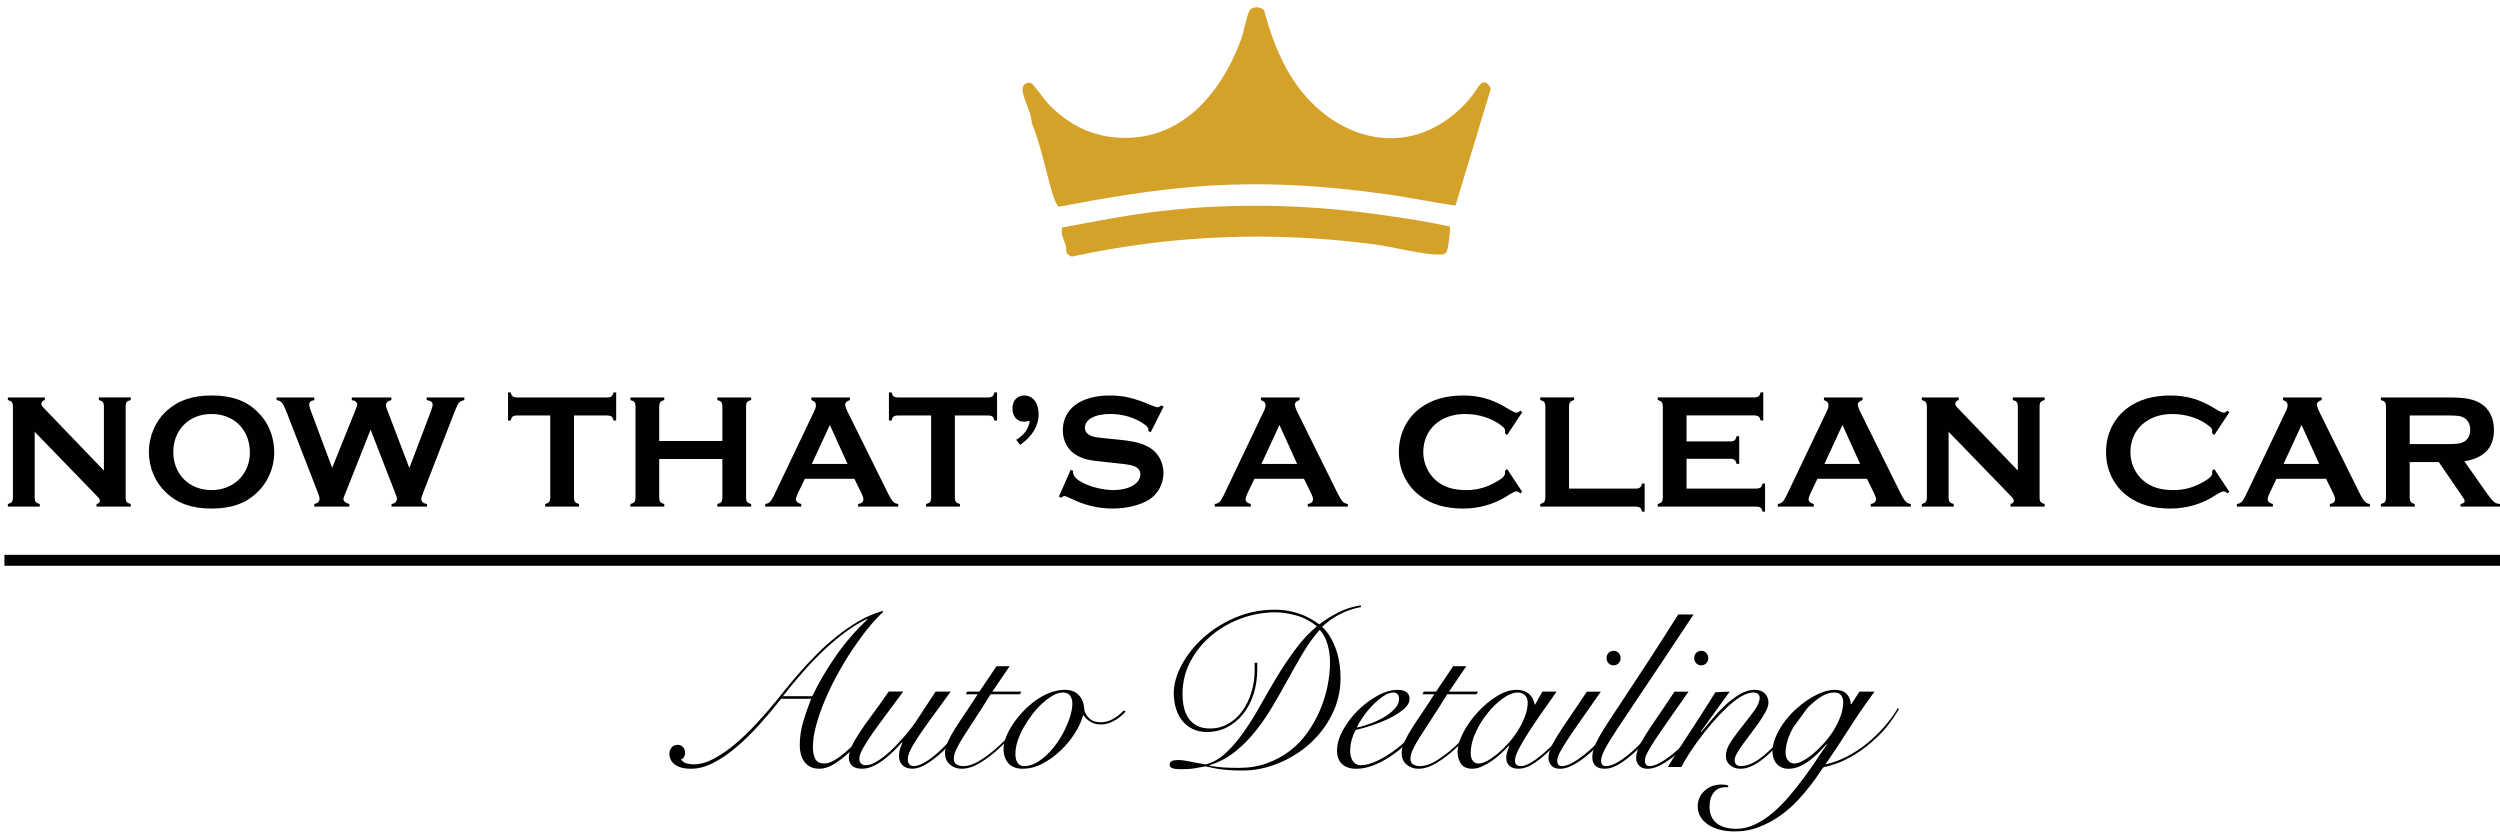 <?xml version="1.0" encoding="UTF-8"?>
<svg id="Layer_1" xmlns="http://www.w3.org/2000/svg" version="1.1" viewBox="0 0 171.134 57.077">
  <!-- Generator: Adobe Illustrator 29.3.1, SVG Export Plug-In . SVG Version: 2.1.0 Build 151)  -->
  <defs>
    <style>
      .st0 {
        stroke: #010101;
        stroke-miterlimit: 10;
        stroke-width: .75px;
      }

      .st0, .st1 {
        fill: #010101;
      }

      .st2 {
        fill: #d4a129;
      }
    </style>
  </defs>
  <g>
    <path class="st2" d="M100.369,7.036c.092-.099.294-.36.415-.503.378-.444.705-1.476,1.274-.485l-2.424,8.025c-1.557-.22-3.103-.547-4.661-.768-4.345-.617-8.609-.881-12.994-.54-3.184.246-6.354.786-9.487,1.385-.187-.037-.455-.914-.518-1.139-.441-1.539-.749-3.136-1.355-4.617.029-.646-.676-1.781-.617-2.332.029-.276.316-.496.591-.364.165.081.944,1.179,1.175,1.418,1.227,1.282,2.729,2.119,4.521,2.288,4.444.415,7.276-2.927,8.679-6.732.151-.408.4-1.708.58-1.969.206-.297.83-.257.999.04.349,1.363.837,2.699,1.506,3.937,2.597,4.789,8.271,6.692,12.315,2.354Z"/>
    <path class="st2" d="M99.238,15.498c.081.129-.11,1.476-.184,1.678-.085.228-.242.242-.463.25-1.113.037-3.258-.536-4.495-.698-6.971-.918-13.853-.654-20.721.837-.532-.176-.327-.444-.43-.786-.121-.415-.342-.727-.242-1.205,2.262-.419,4.528-.87,6.824-1.131,5.178-.591,10.28-.437,15.4.316,1.443.213,2.89.43,4.312.742v-.004Z"/>
  </g>
  <line class="st0" x1=".303" y1="38.354" x2="171.303" y2="38.354"/>
  <g>
    <path class="st1" d="M2.375,34.107c.011.246.09.325.347.392v.18H.538v-.18c.258-.066.325-.145.347-.392v-6.329c-.022-.246-.089-.324-.347-.392v-.18h2.531v.18c-.157.033-.235.123-.235.246,0,.101.045.168.157.291l4.122,4.29v-4.436c-.022-.246-.09-.324-.347-.392v-.18h2.184v.18c-.257.067-.336.145-.347.392v6.329c.011.246.09.325.347.392v.18h-2.341v-.18c.157-.033.224-.101.224-.234,0-.09-.045-.157-.269-.381l-4.189-4.324v4.547Z"/>
    <path class="st1" d="M17.562,28.126c.784.728,1.21,1.725,1.21,2.867,0,1.031-.448,2.061-1.21,2.755-.773.729-1.758,1.065-3.08,1.065-1.31,0-2.307-.336-3.08-1.065-.772-.705-1.21-1.725-1.21-2.812,0-1.075.448-2.116,1.21-2.811.795-.717,1.77-1.053,3.069-1.053,1.344,0,2.307.324,3.091,1.053ZM11.862,30.937c0,1.524,1.086,2.611,2.621,2.611,1.512,0,2.621-1.087,2.621-2.566,0-1.567-1.075-2.643-2.632-2.643-1.523,0-2.609,1.086-2.609,2.598Z"/>
    <path class="st1" d="M23.655,33.738q-.145.324-.145.414c0,.157.134.28.403.347v.18h-2.397v-.18c.235-.044.358-.168.358-.369,0-.078-.034-.19-.145-.481l-2.139-5.511c-.224-.571-.347-.705-.661-.75v-.18h2.587v.18c-.257.056-.347.134-.347.314,0,.09.022.19.09.369l1.478,3.955,1.602-3.977q.112-.269.112-.336c0-.179-.112-.279-.37-.324v-.18h2.71v.18c-.258.067-.37.168-.37.347,0,.079.022.168.089.336l1.512,3.965,1.478-3.898c.078-.213.112-.336.112-.436,0-.18-.112-.269-.403-.314v-.18h2.576v.18c-.358.09-.403.145-.649.75l-2.14,5.511c-.112.291-.157.436-.157.526,0,.168.146.291.392.324v.18h-2.43v-.18c.235-.033.37-.168.37-.357q0-.112-.157-.493l-1.646-4.234-1.714,4.324Z"/>
    <path class="st1" d="M39.29,34.107c.022.246.09.325.347.392v.18h-2.318v-.18c.258-.066.325-.145.347-.392v-5.668h-2.318c-.246.022-.325.09-.392.347h-.179v-1.926h.179c.067.258.145.324.392.347h6.261c.247-.022.325-.089.392-.347h.179v1.926h-.179c-.067-.257-.145-.324-.392-.347h-2.318v5.668Z"/>
    <path class="st1" d="M45.125,31.419v2.688c.011.246.09.325.347.392v.18h-2.318v-.18c.258-.066.325-.145.347-.392v-6.329c-.022-.246-.089-.324-.347-.392v-.18h2.318v.18c-.257.067-.325.145-.347.392v2.408h4.323v-2.408c-.022-.246-.089-.324-.347-.392v-.18h2.318v.18c-.257.067-.336.145-.347.392v6.329c.011.246.09.325.347.392v.18h-2.318v-.18c.258-.066.325-.145.347-.392v-2.688h-4.323Z"/>
    <path class="st1" d="M55.093,32.774l-.504,1.053c-.056.135-.101.27-.101.348,0,.156.123.269.358.324v.18h-2.464v-.18c.28-.044.37-.134.593-.57l2.744-5.747c.09-.179.134-.324.134-.436,0-.168-.101-.291-.314-.358v-.18h2.643v.18c-.19.056-.325.168-.325.291,0,.112.067.325.19.56l2.767,5.589c.269.516.381.628.672.672v.18h-2.744v-.18c.235-.033.358-.145.358-.336,0-.089-.034-.19-.101-.336l-.515-1.053h-3.394ZM56.806,29.089l-1.232,2.667h2.441l-1.21-2.667Z"/>
    <path class="st1" d="M65.363,34.107c.022.246.09.325.347.392v.18h-2.318v-.18c.258-.066.325-.145.347-.392v-5.668h-2.318c-.246.022-.325.09-.392.347h-.179v-1.926h.179c.067.258.145.324.392.347h6.261c.247-.022.325-.089.392-.347h.179v1.926h-.179c-.067-.257-.145-.324-.392-.347h-2.318v5.668Z"/>
    <path class="st1" d="M69.563,30.108c.583-.37.829-.729.93-1.3-.213.045-.291.057-.392.057-.481,0-.795-.358-.795-.907,0-.538.325-.885.807-.885.594,0,.985.515.985,1.276,0,.807-.425,1.512-1.266,2.106l-.269-.347Z"/>
    <path class="st1" d="M78.769,29.593l-.157-.09v-.089c0-.123-.089-.247-.314-.393-.616-.436-1.456-.683-2.285-.683-1.064,0-1.747.369-1.747.952,0,.212.112.38.336.504.235.123.325.134,1.299.234l.863.09c1.008.101,1.59.28,2.072.616.504.358.807.986.807,1.647,0,.739-.381,1.444-.986,1.825-.627.381-1.523.606-2.498.606-1.008,0-1.949-.235-2.923-.717q-.314-.145-.37-.145c-.056,0-.101.033-.224.123l-.157-.079.807-1.836.168.078c-.011.033-.011.067-.011.067,0,.168.079.314.235.459.47.426,1.624.784,2.509.784,1.098,0,1.87-.448,1.87-1.087,0-.235-.145-.436-.403-.537-.235-.09-.392-.123-1.12-.202l-.84-.09c-1.131-.111-1.445-.179-1.904-.414-.661-.325-1.042-.986-1.042-1.758,0-1.478,1.232-2.386,3.214-2.386.952,0,1.669.168,2.878.683.302.112.325.123.381.123.089,0,.168-.044.269-.123l.157.079-.885,1.758Z"/>
    <path class="st1" d="M85.87,32.774l-.504,1.053c-.056.135-.101.27-.101.348,0,.156.123.269.358.324v.18h-2.464v-.18c.28-.044.37-.134.594-.57l2.744-5.747c.09-.179.134-.324.134-.436,0-.168-.101-.291-.314-.358v-.18h2.644v.18c-.19.056-.325.168-.325.291,0,.112.067.325.19.56l2.767,5.589c.269.516.381.628.672.672v.18h-2.744v-.18c.235-.033.358-.145.358-.336,0-.089-.033-.19-.101-.336l-.516-1.053h-3.393ZM87.583,29.089l-1.232,2.667h2.442l-1.21-2.667Z"/>
    <path class="st1" d="M104.204,33.67l-.135.101c-.112-.101-.18-.135-.269-.135-.079,0-.292.102-.538.258-.952.616-1.993.919-3.113.919-1.176,0-2.15-.28-2.901-.841-.951-.694-1.489-1.792-1.489-3.036,0-1.231.538-2.329,1.489-3.023.762-.56,1.726-.84,2.912-.84,1.12,0,2.005.257,3.035.885.37.224.526.291.639.291.067,0,.112-.033.235-.135l.135.102-1.031,1.557-.145-.102v-.145c0-.134-.033-.213-.156-.314-.639-.549-1.591-.873-2.588-.873-1.68,0-2.856,1.063-2.856,2.609,0,.762.325,1.479.895,1.96.516.436,1.165.639,2.039.639.75,0,1.366-.168,2.038-.549.459-.258.627-.426.627-.628v-.156l.145-.101,1.031,1.557Z"/>
    <path class="st1" d="M112.01,33.446c.235-.011.325-.089.393-.347h.179v1.927h-.179c-.067-.258-.145-.325-.393-.348h-6.574v-.18c.258-.066.325-.145.348-.392v-6.329c-.022-.246-.09-.324-.348-.392v-.18h2.318v.18c-.258.067-.324.145-.347.392v5.668h4.603Z"/>
    <path class="st1" d="M115.45,33.446h4.815c.235-.021.325-.089.393-.347h.168v1.927h-.168c-.067-.258-.146-.325-.393-.348h-6.787v-.18c.258-.066.325-.145.348-.392v-6.329c-.022-.246-.09-.324-.348-.392v-.18h6.653c.246-.022.324-.089.392-.347h.179v1.926h-.179c-.067-.257-.145-.324-.392-.347h-4.682v1.78h3.035c.246-.011.324-.089.392-.358h.18v1.894h-.18c-.067-.258-.145-.325-.392-.348h-3.035v2.038Z"/>
    <path class="st1" d="M124.409,32.774l-.504,1.053c-.057.135-.101.27-.101.348,0,.156.123.269.358.324v.18h-2.465v-.18c.28-.044.37-.134.594-.57l2.744-5.747c.09-.179.135-.324.135-.436,0-.168-.101-.291-.314-.358v-.18h2.643v.18c-.19.056-.324.168-.324.291,0,.112.066.325.19.56l2.766,5.589c.27.516.381.628.673.672v.18h-2.744v-.18c.234-.033.358-.145.358-.336,0-.089-.034-.19-.102-.336l-.515-1.053h-3.394ZM126.122,29.089l-1.232,2.667h2.441l-1.209-2.667Z"/>
    <path class="st1" d="M133.391,34.107c.011.246.09.325.348.392v.18h-2.185v-.18c.258-.066.325-.145.348-.392v-6.329c-.022-.246-.09-.324-.348-.392v-.18h2.531v.18c-.156.033-.235.123-.235.246,0,.101.045.168.157.291l4.121,4.29v-4.436c-.022-.246-.089-.324-.347-.392v-.18h2.184v.18c-.258.067-.336.145-.347.392v6.329c.011.246.089.325.347.392v.18h-2.341v-.18c.157-.033.225-.101.225-.234,0-.09-.045-.157-.27-.381l-4.189-4.324v4.547Z"/>
    <path class="st1" d="M152.611,33.67l-.135.101c-.112-.101-.18-.135-.269-.135-.079,0-.292.102-.538.258-.952.616-1.993.919-3.113.919-1.176,0-2.15-.28-2.901-.841-.951-.694-1.489-1.792-1.489-3.036,0-1.231.538-2.329,1.489-3.023.762-.56,1.726-.84,2.912-.84,1.12,0,2.005.257,3.035.885.37.224.526.291.639.291.067,0,.112-.033.235-.135l.135.102-1.031,1.557-.145-.102v-.145c0-.134-.033-.213-.156-.314-.639-.549-1.591-.873-2.588-.873-1.68,0-2.856,1.063-2.856,2.609,0,.762.325,1.479.895,1.96.516.436,1.165.639,2.039.639.75,0,1.366-.168,2.038-.549.459-.258.627-.426.627-.628v-.156l.145-.101,1.031,1.557Z"/>
    <path class="st1" d="M155.835,32.774l-.504,1.053c-.057.135-.101.27-.101.348,0,.156.123.269.358.324v.18h-2.465v-.18c.28-.044.37-.134.594-.57l2.744-5.747c.09-.179.135-.324.135-.436,0-.168-.102-.291-.314-.358v-.18h2.643v.18c-.19.056-.324.168-.324.291,0,.112.066.325.19.56l2.766,5.589c.27.516.381.628.672.672v.18h-2.743v-.18c.235-.033.358-.145.358-.336,0-.089-.034-.19-.102-.336l-.515-1.053h-3.394ZM157.549,29.089l-1.232,2.667h2.441l-1.209-2.667Z"/>
    <path class="st1" d="M164.952,34.107c.022.246.089.325.347.392v.18h-2.318v-.18c.258-.066.325-.145.348-.392v-6.329c-.022-.246-.09-.324-.348-.392v-.18h4.659c1.143,0,1.736.123,2.228.448.538.348.852.997.852,1.77,0,1.221-.672,1.938-2.027,2.151l1.445,2.061c.537.751.649.841.996.862v.18h-2.699v-.18c.18-.021.28-.101.28-.19,0-.079-.045-.168-.269-.482l-1.501-2.195h-1.993v2.476ZM167.472,30.399c.739,0,.952-.033,1.21-.168.257-.145.414-.448.414-.817,0-.358-.157-.661-.414-.807-.258-.145-.448-.168-1.21-.168h-2.519v1.96h2.519Z"/>
  </g>
  <g>
    <path class="st1" d="M53.471,47.838c-.49.62-.995,1.218-1.515,1.793-.52.575-1.043,1.085-1.568,1.529-.524.445-1.047.801-1.567,1.065-.519.265-1.02.398-1.5.398-.33,0-.592-.038-.787-.112-.195-.075-.345-.165-.45-.271-.105-.104-.175-.215-.21-.33-.035-.114-.052-.217-.052-.308,0-.17.05-.315.15-.435.1-.12.24-.18.42-.18.16,0,.285.055.375.165.09.109.135.239.135.39,0,.09-.025.18-.074.27-.051.091-.121.145-.21.165.09.141.214.232.374.278.16.045.325.067.496.067.429,0,.882-.125,1.356-.375.476-.25.955-.578,1.44-.982.484-.405.968-.865,1.447-1.381.48-.515.94-1.042,1.38-1.582.19-.24.428-.535.713-.885.285-.351.607-.731.968-1.141.359-.409.752-.827,1.177-1.252s.878-.827,1.357-1.207c.48-.38.981-.721,1.5-1.02.52-.3,1.051-.524,1.591-.675l.045.06c-.341.31-.695.695-1.065,1.155s-.732.958-1.087,1.492c-.355.535-.693,1.098-1.013,1.688-.32.59-.603,1.178-.848,1.763s-.44,1.147-.585,1.688c-.145.54-.218,1.035-.218,1.485,0,.31.053.572.157.787.105.215.317.322.638.322.19,0,.407-.069.652-.21.245-.14.503-.324.772-.555.271-.231.538-.485.803-.765.265-.28.518-.558.758-.833.24-.274.455-.535.644-.78.19-.244.34-.442.45-.592l.105.045c-.341.43-.7.885-1.08,1.364-.381.48-.766.918-1.155,1.312-.39.396-.782.723-1.178.983-.395.26-.772.39-1.132.39-.24,0-.443-.043-.608-.128-.164-.085-.302-.202-.412-.352-.11-.149-.19-.319-.24-.51-.05-.19-.074-.39-.074-.6,0-.57.079-1.118.239-1.643.16-.525.34-1.043.54-1.553h-2.055ZM55.601,47.659c.45-.931.982-1.84,1.598-2.731.615-.89,1.343-1.734,2.183-2.534l-.03-.03c-.53.26-1.048.58-1.553.96s-.997.8-1.478,1.26c-.479.46-.947.95-1.402,1.47-.455.52-.897,1.056-1.327,1.605h2.01Z"/>
    <path class="st1" d="M61.827,47.343c-.391.53-.766,1.035-1.125,1.516-.36.479-.681.92-.961,1.319-.279.4-.502.748-.667,1.043s-.247.527-.247.697c0,.16.039.277.119.352s.185.112.315.112c.19,0,.398-.06.622-.18.226-.12.455-.275.69-.465.234-.19.465-.4.69-.63.225-.231.435-.458.63-.683.194-.226.364-.433.51-.623.144-.19.252-.34.322-.45l1.32-2.01h1.035c-.54.74-.998,1.368-1.373,1.883s-.68.952-.915,1.312c-.234.359-.402.652-.502.877-.101.226-.15.423-.15.593,0,.12.035.223.105.308.069.085.17.128.3.128.2,0,.43-.073.69-.218.261-.144.53-.335.81-.57.279-.234.558-.5.832-.795.275-.295.535-.587.78-.877s.468-.562.668-.818c.199-.255.354-.462.465-.622l.149.045c-.12.17-.28.388-.479.652-.2.266-.426.545-.675.84-.251.296-.516.596-.796.9-.279.305-.567.577-.862.817s-.585.438-.87.593c-.284.154-.553.232-.802.232-.28,0-.503-.078-.668-.232-.165-.155-.247-.362-.247-.623,0-.199.032-.392.098-.577.065-.185.112-.303.142-.352l-.029-.03c-.21.24-.431.471-.66.69-.231.22-.46.412-.69.577-.23.165-.462.298-.697.398-.235.101-.468.15-.697.15-.32,0-.55-.073-.69-.218-.14-.144-.21-.317-.21-.518,0-.25.067-.519.203-.81.135-.29.322-.615.562-.976.239-.359.527-.765.862-1.215s.702-.965,1.103-1.545h.99Z"/>
    <path class="st1" d="M69.116,45.603l-1.185,1.74h1.98l-.091.18h-2.01c-.399.65-.757,1.213-1.072,1.688-.315.476-.58.886-.795,1.23s-.378.635-.487.87c-.11.235-.165.442-.165.622,0,.19.065.323.194.398.13.075.28.113.45.113.36,0,.758-.138,1.192-.413.435-.274.868-.612,1.298-1.013.43-.399.84-.824,1.23-1.274.39-.45.72-.856.989-1.215l.09.06c-.34.43-.712.883-1.117,1.357-.405.476-.822.91-1.252,1.305-.431.396-.863.723-1.298.983-.435.26-.848.39-1.237.39-.31,0-.578-.096-.803-.285s-.338-.455-.338-.795c0-.23.065-.487.195-.772s.3-.593.51-.923.447-.69.713-1.08c.265-.39.537-.805.817-1.245h-.81l.09-.18h.84l1.17-1.74h.9Z"/>
    <path class="st1" d="M77.052,48.709c-.24.27-.51.485-.81.644-.3.16-.595.24-.885.24-.28,0-.519-.062-.72-.188s-.355-.273-.465-.442h-.03c-.1.38-.285.785-.555,1.215-.271.431-.593.825-.968,1.185-.375.359-.787.659-1.237.899s-.91.36-1.38.36c-.431,0-.756-.125-.976-.375s-.33-.585-.33-1.005c0-.22.055-.475.165-.766.11-.289.263-.582.458-.877.194-.295.425-.585.69-.87.266-.285.553-.54.863-.765.31-.226.637-.405.982-.54.345-.136.692-.203,1.042-.203.41,0,.728.12.952.36.226.24.348.55.368.93.019.231.127.442.322.638s.463.293.803.293c.3,0,.582-.075.848-.226.265-.149.512-.345.742-.585l.12.075ZM69.507,51.603c0,.261.05.466.149.615.101.15.25.226.45.226.271,0,.537-.073.803-.218.265-.144.519-.335.765-.57.245-.234.473-.502.683-.803.21-.3.393-.609.548-.93.154-.32.277-.632.367-.938.09-.305.135-.582.135-.832,0-.21-.052-.388-.157-.533-.104-.144-.268-.217-.487-.217-.21,0-.435.067-.675.202-.24.135-.482.312-.728.532-.245.221-.477.476-.698.766-.22.29-.417.59-.592.899-.176.31-.312.62-.413.931-.1.31-.149.6-.149.869Z"/>
    <path class="st1" d="M93.175,41.553c-.5.091-.978.251-1.433.48-.455.231-.868.52-1.237.87.23.22.425.47.585.75.159.28.29.572.39.877.1.306.173.618.218.938.045.32.067.63.067.93,0,.9-.195,1.738-.585,2.513-.39.775-.902,1.445-1.537,2.011-.635.565-1.352,1.01-2.153,1.335-.8.324-1.609.487-2.43.487-.31,0-.585-.008-.825-.022-.239-.016-.457-.035-.652-.06-.195-.024-.375-.055-.54-.09s-.332-.072-.502-.112c-.141.021-.273.043-.398.067-.126.024-.251.048-.375.067-.126.021-.266.035-.421.045-.154.01-.332.016-.532.016-.24,0-.425-.022-.555-.068-.13-.045-.195-.127-.195-.247s.053-.202.157-.247c.105-.045.243-.068.413-.068.12,0,.237.008.352.023.114.015.245.037.39.067.145.029.308.062.487.097.181.035.4.073.66.113.51-.13.978-.396,1.402-.795.426-.4.83-.875,1.216-1.426.385-.55.762-1.154,1.132-1.815s.753-1.317,1.147-1.973c.396-.655.815-1.282,1.261-1.882.444-.601.931-1.12,1.461-1.56-.42-.35-.887-.598-1.402-.742-.516-.145-.987-.218-1.418-.218-.81,0-1.597.141-2.362.42-.765.28-1.445.67-2.04,1.17s-1.072,1.09-1.433,1.77c-.359.681-.54,1.421-.54,2.221,0,.32.03.622.091.907.06.285.165.538.315.758.15.22.345.393.585.518s.54.188.9.188c.45,0,.862-.107,1.237-.323.375-.215.695-.505.96-.869.265-.365.473-.79.622-1.275.15-.485.226-.992.226-1.522v-.51h.18v.435c0,.62-.085,1.192-.255,1.718-.17.524-.41.98-.72,1.365-.31.385-.675.685-1.095.899-.421.215-.881.322-1.381.322-.38,0-.712-.072-.997-.217-.285-.145-.52-.338-.705-.578-.185-.239-.325-.519-.42-.84-.095-.319-.143-.654-.143-1.005,0-.62.178-1.265.532-1.935.355-.67.843-1.287,1.463-1.853s1.353-1.03,2.197-1.395c.845-.364,1.758-.547,2.737-.547.58,0,1.125.088,1.636.263.51.175.974.422,1.394.742.42-.32.865-.598,1.335-.833.47-.234.97-.392,1.5-.472l.03.119ZM84.805,52.563c.7,0,1.34-.104,1.92-.315s1.103-.492,1.567-.848c.465-.354.867-.772,1.208-1.253.339-.479.624-.987.854-1.522.231-.534.402-1.085.518-1.649.115-.565.173-1.112.173-1.643,0-.4-.056-.803-.165-1.207-.11-.405-.29-.743-.54-1.013-.41.46-.788.981-1.132,1.56-.345.58-.688,1.18-1.027,1.8s-.69,1.235-1.05,1.846c-.36.609-.75,1.18-1.17,1.71-.42.529-.888,1.002-1.402,1.417-.516.415-1.103.728-1.763.938v.03c.31.06.622.1.938.12.315.019.672.029,1.072.029Z"/>
    <path class="st1" d="M98.2,48.619c-.149.25-.337.524-.562.825-.225.3-.479.598-.765.892-.285.296-.59.58-.915.856s-.662.52-1.013.735c-.35.215-.702.385-1.058.51-.354.125-.702.188-1.042.188-.42,0-.745-.107-.976-.322-.23-.215-.345-.522-.345-.923,0-.44.133-.902.398-1.388.265-.484.603-.933,1.013-1.343.41-.409.86-.75,1.35-1.02.49-.27.96-.405,1.41-.405.25,0,.445.053.585.158.141.104.21.257.21.457,0,.24-.13.473-.39.697-.26.226-.577.431-.952.615-.375.185-.778.351-1.208.495s-.81.253-1.14.322c-.11.2-.2.426-.271.675-.07.25-.104.501-.104.75,0,.12.012.238.037.352.025.115.065.221.12.315s.13.173.225.232c.096.06.213.09.352.09.33,0,.718-.107,1.163-.322.444-.215.897-.503,1.357-.862.46-.36.899-.77,1.32-1.23.42-.46.779-.935,1.079-1.425l.12.075ZM95.77,47.824c0-.141-.037-.245-.112-.315-.075-.069-.168-.104-.277-.104-.21,0-.438.082-.683.247s-.487.37-.728.615-.458.508-.652.787c-.195.28-.343.53-.442.75.22-.04.494-.117.824-.232.33-.114.647-.257.953-.428.305-.17.567-.367.787-.592.22-.226.33-.468.33-.728Z"/>
    <path class="st1" d="M100.375,45.603l-1.185,1.74h1.98l-.091.18h-2.01c-.399.65-.757,1.213-1.072,1.688-.315.476-.58.886-.795,1.23s-.378.635-.487.87c-.11.235-.165.442-.165.622,0,.19.065.323.194.398.13.075.28.113.45.113.36,0,.758-.138,1.192-.413.435-.274.868-.612,1.298-1.013.43-.399.84-.824,1.23-1.274.39-.45.72-.856.989-1.215l.09.06c-.34.43-.712.883-1.117,1.357-.405.476-.822.91-1.252,1.305-.431.396-.863.723-1.298.983-.435.26-.848.39-1.237.39-.31,0-.578-.096-.803-.285s-.338-.455-.338-.795c0-.23.065-.487.195-.772s.3-.593.51-.923.447-.69.713-1.08c.265-.39.537-.805.817-1.245h-.81l.09-.18h.84l1.17-1.74h.9Z"/>
    <path class="st1" d="M105.579,47.343h.976c-.37.52-.726,1.025-1.065,1.516-.34.489-.643.942-.907,1.357-.266.415-.477.779-.638,1.095-.16.315-.24.562-.24.742,0,.261.136.391.405.391.21,0,.477-.102.803-.308.324-.205.677-.488,1.058-.848.38-.36.769-.78,1.17-1.26.399-.48.779-.99,1.14-1.53l.09.03c-.27.41-.587.853-.952,1.327s-.748.918-1.147,1.327c-.4.41-.8.753-1.2,1.027-.4.275-.775.413-1.125.413-.29,0-.502-.073-.638-.218-.135-.144-.202-.317-.202-.518,0-.14.022-.277.067-.412s.093-.273.143-.413l-.03-.015c-.13.141-.292.303-.487.487-.195.185-.405.358-.63.518-.225.16-.458.295-.697.405-.24.109-.471.165-.69.165-.37,0-.63-.115-.78-.345-.149-.231-.225-.49-.225-.78,0-.41.13-.862.39-1.357.261-.495.59-.96.99-1.395.4-.435.835-.797,1.305-1.087.471-.29.915-.435,1.335-.435.2,0,.375.028.525.083s.275.13.375.225c.1.096.178.203.232.322.055.12.098.245.128.375h.029l.495-.885ZM100.675,51.544c0,.231.047.407.143.532.095.125.227.188.398.188.17,0,.369-.062.6-.188.23-.125.47-.292.72-.502s.498-.453.743-.728c.244-.275.462-.567.652-.878.19-.31.345-.625.465-.945.12-.319.18-.624.18-.914,0-.231-.065-.405-.194-.525-.131-.12-.291-.18-.48-.18-.3,0-.635.13-1.005.39s-.72.593-1.05.997c-.33.405-.607.854-.833,1.343-.225.49-.337.96-.337,1.41Z"/>
    <path class="st1" d="M109.585,47.343c-.551.79-1.016,1.455-1.395,1.995s-.688.99-.923,1.35c-.234.36-.404.645-.51.856-.104.21-.157.38-.157.51,0,.261.104.391.315.391.2,0,.433-.073.698-.218.265-.144.542-.332.832-.562s.58-.49.87-.78.562-.577.817-.862.48-.56.675-.825c.195-.265.338-.482.428-.652l.12.075c-.12.2-.282.44-.487.72s-.438.567-.697.862c-.261.295-.535.588-.825.878s-.585.55-.885.78c-.301.23-.593.415-.878.555s-.548.21-.787.21c-.271,0-.471-.075-.601-.226-.13-.149-.195-.315-.195-.494,0-.21.048-.433.143-.668.096-.234.248-.522.458-.862s.482-.753.817-1.237c.335-.485.737-1.083,1.207-1.793h.961ZM110.454,44.553c.141,0,.256.048.346.143.09.096.135.213.135.352,0,.141-.045.258-.135.352s-.205.143-.346.143c-.14,0-.255-.048-.345-.143s-.135-.212-.135-.352c0-.14.045-.257.135-.352.09-.095.205-.143.345-.143Z"/>
    <path class="st1" d="M115.93,42.064c-.891,1.35-1.665,2.518-2.325,3.502-.66.985-1.225,1.828-1.695,2.527-.47.7-.855,1.277-1.154,1.732-.301.455-.535.828-.705,1.118-.171.29-.288.519-.352.69-.065.17-.098.315-.098.435,0,.25.109.375.33.375.25,0,.542-.102.877-.308s.695-.485,1.08-.84c.385-.355.777-.77,1.178-1.245.399-.476.79-.982,1.17-1.522l.165.06c-.36.51-.74,1.003-1.14,1.478-.4.475-.785.888-1.155,1.237-.49.46-.913.795-1.268,1.005-.355.21-.678.315-.968.315-.31,0-.532-.07-.667-.21s-.203-.325-.203-.555c0-.211.038-.428.113-.653.074-.225.202-.495.382-.81.181-.315.418-.697.713-1.147s.66-1.003,1.095-1.657c.435-.655.947-1.435,1.538-2.341.59-.904,1.27-1.967,2.04-3.187h1.05Z"/>
    <path class="st1" d="M115.585,47.343c-.551.79-1.016,1.455-1.395,1.995s-.688.99-.923,1.35c-.234.36-.404.645-.51.856-.104.21-.157.38-.157.51,0,.261.104.391.315.391.2,0,.433-.073.698-.218.265-.144.542-.332.832-.562s.58-.49.87-.78.562-.577.817-.862.48-.56.675-.825c.195-.265.338-.482.428-.652l.12.075c-.12.2-.282.44-.487.72s-.438.567-.697.862c-.261.295-.535.588-.825.878s-.585.55-.885.78c-.301.23-.593.415-.878.555s-.548.21-.787.21c-.271,0-.471-.075-.601-.226-.13-.149-.195-.315-.195-.494,0-.21.048-.433.143-.668.096-.234.248-.522.458-.862s.482-.753.817-1.237c.335-.485.737-1.083,1.207-1.793h.961ZM116.454,44.553c.141,0,.256.048.346.143.09.096.135.213.135.352,0,.141-.045.258-.135.352s-.205.143-.346.143c-.14,0-.255-.048-.345-.143s-.135-.212-.135-.352c0-.14.045-.257.135-.352.09-.095.205-.143.345-.143Z"/>
    <path class="st1" d="M118.404,47.343l-1.98,2.745.029.03c.21-.25.455-.543.735-.878s.58-.652.9-.952c.319-.3.652-.553.997-.758s.688-.308,1.027-.308c.3,0,.533.083.697.248.165.165.248.377.248.638,0,.159-.058.35-.173.569-.115.221-.257.455-.427.705-.171.25-.355.505-.556.765-.2.261-.385.508-.555.743s-.312.45-.428.644c-.115.195-.173.358-.173.487,0,.28.141.421.421.421.319,0,.659-.107,1.02-.323.36-.215.79-.577,1.29-1.087.2-.2.402-.42.607-.66s.402-.477.593-.713c.19-.234.362-.457.518-.667.154-.21.277-.385.367-.525l.105.06c-.2.3-.458.657-.772,1.072-.315.415-.658.822-1.028,1.223-.22.239-.444.47-.675.69-.231.221-.46.413-.69.578-.231.165-.458.295-.683.39-.226.095-.448.143-.668.143-.29,0-.53-.08-.72-.24-.19-.16-.285-.38-.285-.66,0-.3.12-.627.36-.982.239-.354.505-.712.795-1.072s.555-.705.795-1.035.36-.62.36-.87c0-.12-.041-.21-.12-.27-.08-.06-.185-.09-.315-.09-.25,0-.53.092-.84.277-.31.185-.628.43-.952.734-.325.306-.65.645-.976,1.02s-.628.75-.907,1.125c-.28.375-.53.735-.75,1.08s-.385.633-.495.862h-.93c.26-.44.537-.888.832-1.343s.588-.904.878-1.35.567-.875.832-1.29.503-.793.713-1.133l.975-.045Z"/>
    <path class="st1" d="M128.319,47.343c-.6.81-1.167,1.635-1.702,2.476-.535.84-1.088,1.675-1.657,2.505.5-.11.992-.29,1.478-.54.484-.25.942-.55,1.372-.9.43-.35.827-.735,1.192-1.155s.673-.845.923-1.274l.06.09c-.44.75-.922,1.375-1.447,1.875s-1.032.9-1.522,1.2-.93.518-1.32.652c-.39.135-.67.213-.84.232-.05.03-.15.16-.3.39-.15.231-.351.511-.601.841-.25.329-.547.68-.892,1.05-.346.369-.735.712-1.171,1.027-.435.315-.917.577-1.447.787-.529.21-1.1.315-1.71.315-.359,0-.694-.04-1.005-.12-.31-.08-.577-.195-.803-.345-.225-.15-.399-.33-.524-.54s-.188-.445-.188-.705c0-.431.155-.788.465-1.072.31-.285.7-.428,1.17-.428.1,0,.183.005.247.015.065.01.133.025.203.045v.12h-.12c-.39,0-.68.122-.87.367-.19.245-.285.573-.285.983,0,.27.048.499.143.69.096.19.225.345.39.465s.358.208.578.263.46.083.72.083c.44,0,.873-.103,1.298-.308.425-.205.832-.476,1.223-.81.39-.335.762-.712,1.117-1.132.354-.421.69-.843,1.005-1.268.315-.426.603-.835.862-1.23.26-.395.49-.732.69-1.013l-.03-.029c-.16.19-.338.382-.532.577-.195.195-.403.375-.623.54s-.449.3-.69.405c-.24.104-.49.157-.75.157-.19,0-.355-.035-.495-.105-.141-.069-.255-.162-.345-.277-.091-.114-.155-.242-.195-.382-.04-.141-.06-.275-.06-.405,0-.31.068-.63.203-.96s.312-.652.532-.968.475-.609.765-.885.593-.518.908-.728c.315-.21.632-.378.952-.503s.615-.188.885-.188c.391,0,.673.098.848.293.175.194.263.423.263.683h.045l.555-.856h1.035ZM125.544,47.404c-.33,0-.689.137-1.073.412s-.745.617-1.08,1.027-.612.856-.832,1.335c-.22.48-.33.931-.33,1.351,0,.22.058.398.173.532.114.135.263.202.442.202.14,0,.322-.058.547-.172.226-.115.46-.275.705-.48s.493-.444.743-.72.473-.567.667-.878c.195-.31.355-.632.48-.967s.188-.668.188-.998c0-.17-.048-.32-.143-.45-.096-.13-.258-.194-.487-.194Z"/>
  </g>
</svg>